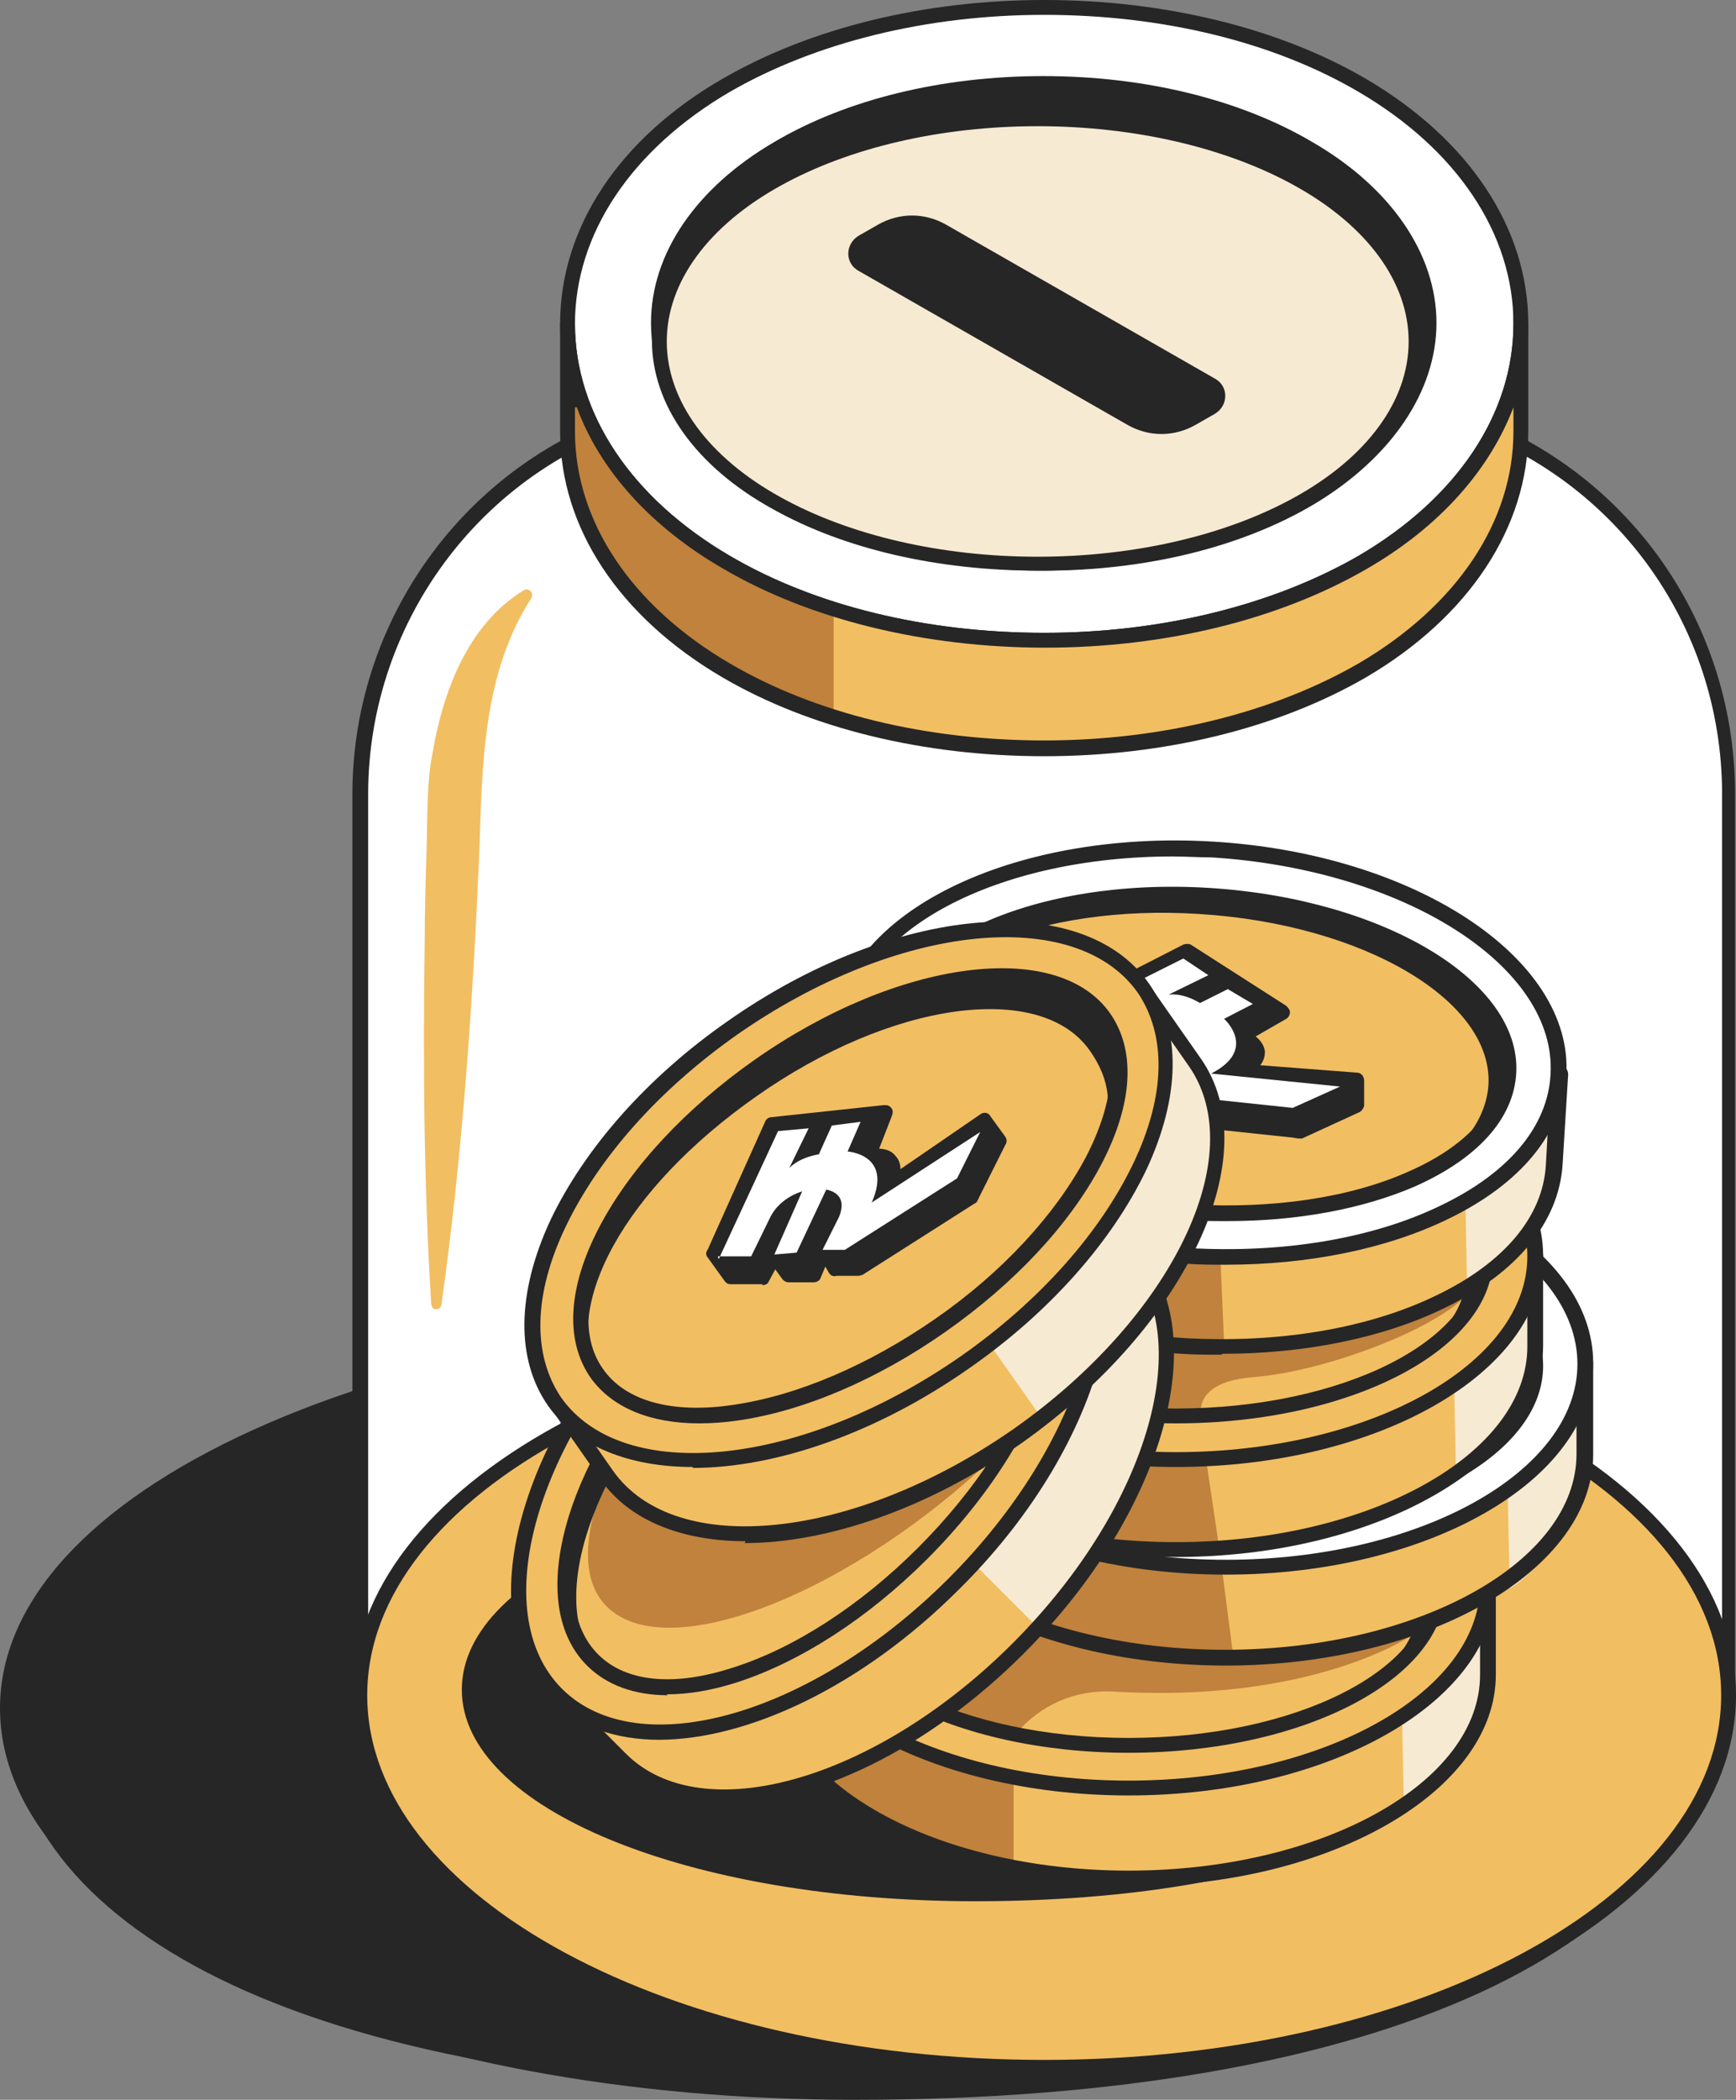 <svg width="220" height="266" viewBox="0 0 220 266" fill="none" xmlns="http://www.w3.org/2000/svg">
<rect x="0" y="0" width="220" height="266" fill="#808080" stroke="none"/>
<g clip-path="url(#clip0_125_21017)">
<path d="M215.769 216.397C215.769 243.197 179.338 264.942 108.237 264.942C37.137 264.942 0.94 243.197 0.94 216.397C0.94 189.597 49.007 167.852 108.355 167.852C167.703 167.852 215.769 189.597 215.769 216.397Z" fill="#262626"/>
<path d="M108.237 266C79.444 266 52.297 260.946 31.966 251.66C11.4 242.374 0 229.797 0 216.397C0 202.997 11.4 190.538 32.083 181.134C52.532 171.848 79.562 166.794 108.472 166.794C137.382 166.794 164.412 171.848 184.861 181.134C205.545 190.538 216.944 202.997 216.944 216.397C216.944 246.488 174.402 266 108.472 266H108.237ZM108.355 168.792C49.712 168.792 1.88 190.185 1.88 216.397C1.88 242.609 49.594 264.002 108.12 264.002C166.645 264.002 214.712 245.313 214.712 216.397C214.712 187.482 166.998 168.792 108.237 168.792H108.355Z" fill="#262626"/>
<path d="M183.686 52.659C178.985 51.249 176.399 93.094 130.331 89.568C80.854 85.806 87.083 51.014 82.97 52.072C61.346 57.714 45.48 77.343 45.48 100.617V211.342C45.48 239.318 84.263 261.886 132.211 261.886C180.16 261.886 218.942 239.2 218.942 211.342V100.617C218.942 78.049 204.134 59.007 183.686 52.659Z" fill="white"/>
<path d="M132.329 262.944C83.91 262.944 44.658 239.788 44.658 211.342V100.617C44.658 77.343 60.406 56.891 82.97 51.131C83.44 51.131 83.793 51.131 84.145 51.248C85.086 51.836 85.438 53.247 86.026 55.95C88.141 64.883 93.077 85.689 130.449 88.627C164.177 91.213 174.167 68.762 178.868 57.948C180.865 53.482 181.923 51.131 183.921 51.719C205.427 58.419 219.883 78.048 219.883 100.617V211.342C219.883 239.788 180.513 262.944 132.212 262.944H132.329ZM83.205 53.011C61.699 58.654 46.656 78.283 46.656 100.617V211.342C46.656 238.73 85.086 260.945 132.447 260.945C179.808 260.945 218.237 238.73 218.237 211.342V100.617C218.237 78.989 204.37 60.064 183.686 53.599C183.098 53.952 181.923 56.538 180.983 58.771C176.047 69.938 165.705 93.211 130.566 90.508C91.667 87.569 86.496 65.706 84.38 56.303C84.028 55.01 83.675 53.482 83.44 53.011H83.205Z" fill="#262626"/>
<path d="M67.457 75.58C61.229 85.101 61.111 96.621 60.759 107.552C59.936 126.829 58.643 146.106 55.94 165.266C55.94 165.618 55.588 165.854 55.235 165.854C54.883 165.854 54.765 165.618 54.648 165.266C53.707 149.868 53.59 134.47 53.825 119.071C53.825 115.192 53.942 111.431 54.06 107.552C54.178 104.026 54.06 99.207 54.765 95.68C56.058 87.805 59.231 79.107 66.4 74.758C66.987 74.405 67.692 75.11 67.34 75.698L67.457 75.58Z" fill="#F2BE62"/>
<path d="M219.06 214.751C219.06 240.846 180.278 261.886 132.329 261.886C84.381 261.886 45.599 240.728 45.599 214.751C45.599 188.774 84.381 167.616 132.329 167.616C180.278 167.616 219.06 188.774 219.06 214.751Z" fill="#F2BE62"/>
<path d="M132.329 262.944C83.91 262.944 44.658 241.316 44.658 214.751C44.658 188.187 84.028 166.559 132.329 166.559C180.63 166.559 220 188.187 220 214.751C220 241.316 180.63 262.944 132.329 262.944ZM132.329 168.557C85.085 168.557 46.538 189.244 46.538 214.751C46.538 240.258 84.968 260.946 132.329 260.946C179.69 260.946 218.12 240.258 218.12 214.751C218.12 189.244 179.69 168.557 132.329 168.557Z" fill="#262626"/>
<path d="M187.916 214.046C187.916 228.268 166.175 239.788 123.632 239.788C81.089 239.788 59.583 228.268 59.583 214.046C59.583 199.823 88.258 188.304 123.75 188.304C159.241 188.304 187.916 199.823 187.916 214.046Z" fill="#262626"/>
<path d="M123.632 240.846C87.201 240.846 58.525 229.091 58.525 214.046C58.525 199 87.083 187.246 123.632 187.246C160.181 187.246 188.739 199 188.739 214.046C188.739 229.091 163.119 240.846 123.515 240.846H123.632ZM123.75 189.362C88.963 189.362 60.523 200.528 60.523 214.163C60.523 227.798 88.846 238.965 123.632 238.965C158.419 238.965 186.859 229.209 186.859 214.163C186.859 199.118 158.536 189.362 123.632 189.362H123.75Z" fill="#262626"/>
<path d="M184.508 200.764C176.987 192.301 161.591 186.424 143.728 186.424C125.865 186.424 110.352 192.301 102.948 200.764H98.13V212.283C98.13 226.506 118.579 238.025 143.728 238.025C168.878 238.025 189.326 226.506 189.326 212.283V200.764H184.508Z" fill="#F2BE62"/>
<path d="M177.575 212.518L177.927 229.561C177.927 229.561 186.976 224.507 187.799 214.281C188.622 204.054 188.504 198.647 188.504 198.647C188.504 198.647 187.799 209.579 177.457 212.518H177.575Z" fill="#F7EAD2"/>
<path d="M128.45 212.165V236.144C115.641 233.911 97.425 226.388 97.425 212.165V200.646H102.243C104.946 197.59 108.589 194.887 113.173 192.653L128.45 212.048V212.165Z" fill="#C0823C"/>
<path d="M143.024 238.965C117.404 238.965 96.485 226.975 96.485 212.165V200.646C96.485 200.058 96.955 199.705 97.425 199.705H101.774C109.765 190.89 125.513 185.365 143.024 185.365C160.535 185.365 176.165 190.89 184.274 199.705H188.622C189.21 199.705 189.562 200.176 189.562 200.646V212.165C189.562 226.858 168.643 238.965 143.024 238.965ZM98.483 201.704V212.165C98.483 225.8 118.462 236.967 143.024 236.967C167.586 236.967 187.564 225.8 187.564 212.165V201.704H183.804C183.569 201.704 183.216 201.586 183.099 201.351C175.46 192.77 160.182 187.363 143.024 187.363C125.866 187.363 110.588 192.77 102.949 201.351C102.714 201.586 102.479 201.704 102.244 201.704H98.483Z" fill="#262626"/>
<path d="M143.024 226.505C168.207 226.505 188.622 214.98 188.622 200.763C188.622 186.547 168.207 175.021 143.024 175.021C117.841 175.021 97.426 186.547 97.426 200.763C97.426 214.98 117.841 226.505 143.024 226.505Z" fill="#F2BE62"/>
<path d="M143.024 227.445C117.404 227.445 96.485 215.456 96.485 200.646C96.485 185.835 117.404 173.846 143.024 173.846C168.643 173.846 189.562 185.835 189.562 200.646C189.562 215.456 168.643 227.445 143.024 227.445ZM143.024 175.961C118.462 175.961 98.483 187.128 98.483 200.763C98.483 214.398 118.462 225.565 143.024 225.565C167.586 225.565 187.564 214.398 187.564 200.763C187.564 187.128 167.586 175.961 143.024 175.961Z" fill="#262626"/>
<path d="M143.023 220.981C164.637 220.981 182.158 211.982 182.158 200.881C182.158 189.78 164.637 180.781 143.023 180.781C121.41 180.781 103.889 189.78 103.889 200.881C103.889 211.982 121.41 220.981 143.023 220.981Z" fill="#F2BE62"/>
<path d="M128.803 219.806V219.571C131.859 215.927 136.324 214.046 141.025 214.281C166.527 215.809 178.985 207.111 178.985 207.111L114.348 199.471C114.348 199.471 111.645 218.16 128.921 219.806H128.803Z" fill="#C0823C"/>
<path d="M143.023 222.039C120.929 222.039 102.831 212.636 102.831 200.999C102.831 189.362 120.812 179.959 143.023 179.959C165.235 179.959 183.216 189.362 183.216 200.999C183.216 212.636 165.235 222.039 143.023 222.039ZM143.023 181.84C121.987 181.84 104.829 190.42 104.829 200.999C104.829 211.578 121.987 220.159 143.023 220.159C164.06 220.159 181.218 211.578 181.218 200.999C181.218 190.42 164.06 181.84 143.023 181.84Z" fill="#262626"/>
<path d="M182.276 200.881C182.276 206.053 178.398 210.873 172.052 214.399C176.988 211.108 179.926 206.994 179.926 202.527C179.926 191.713 162.885 183.015 141.966 183.015C121.047 183.015 105.182 191.125 104.007 201.352C104.007 201.117 104.007 200.999 104.007 200.764C104.007 189.597 121.518 180.664 143.141 180.664C164.765 180.664 182.276 189.715 182.276 200.764V200.881Z" fill="#262626"/>
<path d="M196.143 172.789C188.621 164.325 173.226 158.448 155.363 158.448C137.5 158.448 121.987 164.325 114.583 172.789H109.765V184.308C109.765 198.53 130.213 210.05 155.363 210.05C180.513 210.05 200.961 198.53 200.961 184.308V172.789H196.143Z" fill="#F2BE62"/>
<path d="M190.972 184.19L191.325 201.234C191.325 201.234 199.316 196.532 200.139 186.306C200.961 176.08 200.844 170.673 200.844 170.673C200.844 170.673 201.196 181.369 190.854 184.19H190.972Z" fill="#F7EAD2"/>
<path d="M152.542 180.781L156.303 209.932C131.154 209.932 109.765 198.413 109.765 184.19V172.671H114.583C117.286 169.615 120.929 166.911 125.513 164.678L152.66 180.664L152.542 180.781Z" fill="#C0823C"/>
<path d="M155.364 210.99C129.744 210.99 108.825 199.001 108.825 184.19V172.671C108.825 172.084 109.295 171.731 109.765 171.731H114.114C122.105 162.915 137.853 157.391 155.364 157.391C172.874 157.391 188.505 162.915 196.614 171.731H200.962C201.55 171.731 201.902 172.201 201.902 172.671V184.19C201.902 198.883 180.983 210.99 155.364 210.99ZM110.706 173.729V184.19C110.706 197.825 130.684 208.992 155.246 208.992C179.808 208.992 199.787 197.825 199.787 184.19V173.729H196.026C195.791 173.729 195.438 173.612 195.321 173.376C187.682 164.796 172.404 159.389 155.246 159.389C138.088 159.389 122.81 164.796 115.171 173.376C114.936 173.612 114.701 173.729 114.466 173.729H110.706Z" fill="#262626"/>
<path d="M155.364 198.531C180.547 198.531 200.962 187.006 200.962 172.789C200.962 158.572 180.547 147.047 155.364 147.047C130.181 147.047 109.766 158.572 109.766 172.789C109.766 187.006 130.181 198.531 155.364 198.531Z" fill="white"/>
<path d="M155.364 199.471C129.744 199.471 108.825 187.481 108.825 172.671C108.825 157.86 129.744 145.871 155.364 145.871C180.983 145.871 201.902 157.86 201.902 172.671C201.902 187.481 180.983 199.471 155.364 199.471ZM155.364 147.987C130.802 147.987 110.823 159.153 110.823 172.788C110.823 186.423 130.802 197.59 155.364 197.59C179.926 197.59 199.904 186.423 199.904 172.788C199.904 159.153 179.926 147.987 155.364 147.987Z" fill="#262626"/>
<path d="M155.363 193.005C176.977 193.005 194.498 184.006 194.498 172.906C194.498 161.805 176.977 152.806 155.363 152.806C133.75 152.806 116.229 161.805 116.229 172.906C116.229 184.006 133.75 193.005 155.363 193.005Z" fill="#FFB12E"/>
<path d="M155.363 194.064C133.269 194.064 115.171 184.66 115.171 173.024C115.171 161.387 133.152 151.983 155.363 151.983C177.575 151.983 195.556 161.387 195.556 173.024C195.556 184.66 177.575 194.064 155.363 194.064ZM155.363 153.864C134.327 153.864 117.169 162.445 117.169 173.024C117.169 183.603 134.327 192.183 155.363 192.183C176.4 192.183 193.558 183.603 193.558 173.024C193.558 162.445 176.4 153.864 155.363 153.864Z" fill="#262626"/>
<path d="M194.498 172.906C194.498 178.078 190.62 182.897 184.273 186.423C189.209 183.132 192.147 179.018 192.147 174.551C192.147 163.738 175.107 155.039 154.188 155.039C133.269 155.039 117.404 163.15 116.229 173.376C116.229 173.141 116.229 173.023 116.229 172.788C116.229 161.622 133.739 152.688 155.363 152.688C176.987 152.688 194.498 161.739 194.498 172.788V172.906Z" fill="#262626"/>
<path d="M189.914 159.036C182.393 150.572 166.998 144.695 149.134 144.695C131.271 144.695 115.758 150.572 108.355 159.036H103.536V170.555C103.536 184.778 123.985 196.297 149.134 196.297C174.284 196.297 194.733 184.778 194.733 170.555V159.036H189.914Z" fill="#F2BE62"/>
<path d="M184.156 169.262L184.508 186.306C184.508 186.306 192.97 183.955 193.675 173.729C194.497 163.503 194.38 158.096 194.38 158.096C194.38 158.096 189.092 169.85 184.038 169.262H184.156Z" fill="#F7EAD2"/>
<path d="M149.252 160.799L154.541 196.297C142.906 197.708 150.31 196.297 149.017 196.297C123.868 196.297 103.419 184.778 103.419 170.555V159.036H108.237C110.94 155.98 114.583 153.276 119.167 151.043L149.252 160.799Z" fill="#C0823C"/>
<path d="M149.017 197.237C123.397 197.237 102.479 185.248 102.479 170.438V158.918C102.479 158.331 102.949 157.978 103.419 157.978H107.767C115.758 149.162 131.506 143.638 149.017 143.638C166.528 143.638 182.158 149.162 190.267 157.978H194.615C195.203 157.978 195.555 158.448 195.555 158.918V170.438C195.555 185.13 174.637 197.237 149.017 197.237ZM104.476 160.094V170.555C104.476 184.19 124.455 195.357 149.017 195.357C173.579 195.357 193.558 184.19 193.558 170.555V160.094H189.797C189.562 160.094 189.209 159.976 189.092 159.741C181.453 151.16 166.175 145.753 149.017 145.753C131.859 145.753 116.581 151.16 108.942 159.741C108.707 159.976 108.472 160.094 108.237 160.094H104.476Z" fill="#262626"/>
<path d="M149.017 184.778C174.2 184.778 194.616 173.253 194.616 159.036C194.616 144.819 174.2 133.294 149.017 133.294C123.834 133.294 103.419 144.819 103.419 159.036C103.419 173.253 123.834 184.778 149.017 184.778Z" fill="#F2BE62"/>
<path d="M149.017 185.836C123.397 185.836 102.479 173.847 102.479 159.036C102.479 144.226 123.397 132.236 149.017 132.236C174.637 132.236 195.555 144.226 195.555 159.036C195.555 173.847 174.637 185.836 149.017 185.836ZM149.017 134.352C124.455 134.352 104.476 145.519 104.476 159.154C104.476 172.789 124.455 183.955 149.017 183.955C173.579 183.955 193.558 172.789 193.558 159.154C193.558 145.519 173.579 134.352 149.017 134.352Z" fill="#262626"/>
<path d="M149.017 179.371C170.631 179.371 188.152 170.372 188.152 159.271C188.152 148.17 170.631 139.171 149.017 139.171C127.404 139.171 109.883 148.17 109.883 159.271C109.883 170.372 127.404 179.371 149.017 179.371Z" fill="#F2BE62"/>
<path d="M152.073 179.371C152.308 178.901 151.25 175.022 159.006 174.434C167.703 173.729 181.218 168.675 185.566 164.326C168.408 151.396 159.829 155.275 159.829 155.275L138.205 166.677L140.556 178.196L152.073 179.254V179.371Z" fill="#C0823C"/>
<path d="M149.017 180.311C126.923 180.311 108.825 170.907 108.825 159.271C108.825 147.634 126.806 138.23 149.017 138.23C171.229 138.23 189.21 147.634 189.21 159.271C189.21 170.907 171.229 180.311 149.017 180.311ZM149.017 140.111C127.981 140.111 110.823 148.692 110.823 159.271C110.823 169.85 127.981 178.43 149.017 178.43C170.054 178.43 187.212 169.85 187.212 159.271C187.212 148.692 170.054 140.111 149.017 140.111Z" fill="#262626"/>
<path d="M188.269 159.271C188.269 164.443 184.391 169.262 178.045 172.789C182.981 169.497 185.919 165.383 185.919 160.917C185.919 150.103 168.878 141.405 147.959 141.405C127.041 141.405 111.175 149.515 110 159.741C110 159.506 110 159.389 110 159.154C110 147.987 127.511 139.054 149.135 139.054C170.759 139.054 188.269 148.105 188.269 159.154V159.271Z" fill="#262626"/>
<path d="M172.64 10.814C161.71 4.467 147.373 0.94 132.33 0.94C117.287 0.94 102.949 4.467 92.02 10.814C79.21 18.219 71.924 29.268 71.924 41.023C71.924 52.777 79.21 63.826 92.02 71.231C102.949 77.579 117.287 81.105 132.33 81.105C147.373 81.105 161.71 77.579 172.64 71.231C185.449 63.826 192.736 52.777 192.736 41.023C192.736 29.268 185.449 18.219 172.64 10.814Z" fill="white"/>
<path d="M132.33 82.163C117.052 82.163 102.597 78.636 91.55 72.171C78.505 64.531 70.983 53.247 70.983 41.023C70.983 28.798 78.505 17.514 91.55 9.991C102.714 3.526 117.169 0 132.33 0C147.49 0 162.062 3.526 173.109 9.991C186.154 17.631 193.676 28.916 193.676 41.023C193.676 53.13 186.154 64.531 173.109 72.171C161.945 78.636 147.49 82.163 132.33 82.163ZM132.33 1.881C117.404 1.881 103.302 5.407 92.49 11.637C80.032 18.924 72.864 29.621 72.864 41.023C72.864 52.424 80.032 63.121 92.49 70.408C103.302 76.756 117.404 80.164 132.33 80.164C147.255 80.164 161.357 76.638 172.169 70.408C184.627 63.121 191.795 52.424 191.795 41.023C191.795 29.621 184.627 18.924 172.169 11.637C161.357 5.289 147.255 1.881 132.33 1.881Z" fill="#262626"/>
<path d="M132.329 71.349C119.754 71.349 107.767 68.41 98.718 63.12C89.081 57.478 83.558 49.368 83.558 41.022C83.558 32.677 89.081 24.566 98.718 18.924C107.767 13.635 119.637 10.696 132.329 10.696C145.021 10.696 156.891 13.635 165.94 18.924C175.577 24.566 181.1 32.677 181.1 41.022C181.1 49.368 175.577 57.478 165.94 63.12C156.891 68.41 145.021 71.349 132.329 71.349Z" fill="#262626"/>
<path d="M132.329 72.289C119.519 72.289 107.415 69.351 98.248 63.944C88.258 58.184 82.5 49.721 82.5 40.905C82.5 32.089 88.258 23.744 98.13 17.984C107.297 12.577 119.402 9.639 132.212 9.639C145.021 9.639 157.126 12.577 166.293 17.984C176.282 23.744 182.041 32.207 182.041 40.905C182.041 49.603 176.282 58.066 166.41 63.944C157.244 69.351 145.139 72.289 132.329 72.289ZM132.329 11.755C119.872 11.755 108.12 14.575 99.188 19.747C89.786 25.154 84.498 32.912 84.498 41.023C84.498 49.133 89.904 56.891 99.188 62.298C108.12 67.47 119.872 70.291 132.329 70.291C144.786 70.291 156.538 67.47 165.47 62.298C174.872 56.891 180.16 49.133 180.16 41.023C180.16 32.912 174.754 25.154 165.47 19.747C156.538 14.575 144.786 11.755 132.329 11.755Z" fill="#262626"/>
<path d="M131.506 71.348C119.049 71.348 107.414 68.645 98.483 63.708C88.964 58.419 83.558 51.014 83.558 43.138C83.558 35.263 88.964 27.858 98.483 22.568C107.414 17.631 119.049 14.928 131.506 14.928C143.964 14.928 155.598 17.631 164.53 22.568C174.049 27.858 179.455 35.263 179.455 43.138C179.455 51.014 174.049 58.536 164.53 63.708C155.598 68.645 143.964 71.348 131.506 71.348Z" fill="#F7EAD2"/>
<path d="M131.506 72.289C118.931 72.289 107.062 69.585 98.013 64.531C88.141 59.124 82.617 51.248 82.617 43.138C82.617 35.028 88.258 27.152 98.013 21.745C107.062 16.808 118.931 13.987 131.506 13.987C144.081 13.987 155.951 16.691 165 21.745C174.871 27.152 180.395 34.91 180.395 43.138C180.395 51.366 174.754 59.124 165 64.531C155.951 69.468 144.081 72.289 131.506 72.289ZM131.506 15.986C119.284 15.986 107.649 18.689 98.953 23.508C89.786 28.563 84.498 35.733 84.498 43.255C84.498 50.778 89.786 57.948 98.953 63.003C107.649 67.822 119.284 70.525 131.506 70.525C143.728 70.525 155.363 67.822 164.06 63.003C173.226 57.948 178.515 50.778 178.515 43.255C178.515 35.733 173.226 28.563 164.06 23.508C155.363 18.689 143.728 15.986 131.506 15.986Z" fill="#262626"/>
<path d="M192.735 41.023V54.657C192.735 66.412 185.448 77.461 172.639 84.866C161.709 91.213 147.372 94.74 132.329 94.74C117.286 94.74 102.948 91.213 92.019 84.866C79.209 77.461 71.923 66.412 71.923 54.657V41.023C71.923 52.777 79.209 63.826 92.019 71.231C102.948 77.578 117.286 81.105 132.329 81.105C147.372 81.105 161.709 77.578 172.639 71.231C185.448 63.826 192.735 52.777 192.735 41.023Z" fill="#F2BE62"/>
<path d="M105.651 77.226V90.861C100.716 89.333 96.132 87.335 92.019 84.866C79.209 77.461 71.923 66.412 71.923 54.658V41.963C72.275 53.365 79.562 64.061 92.019 71.231C96.132 73.582 100.716 75.58 105.651 77.226Z" fill="#C0823C"/>
<path d="M132.33 95.798C117.052 95.798 102.597 92.271 91.55 85.806C78.505 78.166 70.983 66.882 70.983 54.657V41.023C70.983 40.435 71.454 40.082 71.924 40.082C72.394 40.082 72.864 40.552 72.864 41.023C72.864 52.424 80.032 63.121 92.49 70.408C103.302 76.756 117.404 80.164 132.33 80.164C147.255 80.164 161.357 76.638 172.169 70.408C184.627 63.121 191.795 52.424 191.795 41.023C191.795 29.621 192.265 40.082 192.736 40.082C193.206 40.082 193.676 40.552 193.676 41.023V54.657C193.676 66.764 186.154 78.166 173.109 85.806C161.945 92.271 147.49 95.798 132.33 95.798ZM72.864 51.601V54.657C72.864 66.059 80.032 76.756 92.49 84.043C103.302 90.391 117.404 93.799 132.33 93.799C147.255 93.799 161.357 90.273 172.169 84.043C184.627 76.756 191.795 66.059 191.795 54.657V51.601C188.74 59.594 182.394 66.764 173.227 72.054C162.062 78.519 147.607 82.045 132.447 82.045C117.287 82.045 102.714 78.519 91.667 72.054C82.501 66.764 76.037 59.594 73.099 51.601H72.864Z" fill="#262626"/>
<path d="M192.735 135.88C185.801 126.947 170.758 120.247 152.895 119.072C135.032 118.014 119.284 122.833 111.292 130.826L106.591 130.591L105.886 141.993C105.064 156.215 124.69 168.91 149.722 170.556C174.871 172.084 195.908 161.857 196.73 147.635L197.435 136.233L192.735 135.998V135.88Z" fill="#F2BE62"/>
<path d="M185.567 145.636L185.919 162.68C185.919 162.68 195.791 159.153 196.614 148.927C197.436 138.701 197.319 133.294 197.319 133.294C197.319 133.294 192.03 145.048 185.449 145.636H185.567Z" fill="#F7EAD2"/>
<path d="M153.248 126.476L155.128 170.202C153.953 170.202 152.66 170.202 151.485 170.085C126.335 168.557 106.709 155.744 107.532 141.522L108.237 130.12L113.055 130.355C115.876 127.534 119.754 125.066 124.455 123.067L153.248 126.476Z" fill="#C0823C"/>
<path d="M154.776 171.613C153.13 171.613 151.368 171.613 149.722 171.496C124.103 169.968 104.007 156.685 104.947 141.875L105.652 130.473C105.652 130.238 105.769 130.003 106.004 129.768C106.239 129.651 106.475 129.533 106.71 129.533L111.058 129.768C119.637 121.423 135.737 116.956 153.13 118.014C170.524 119.072 185.919 125.537 193.44 134.822L197.789 135.058C198.376 135.058 198.729 135.528 198.729 136.115L198.024 147.517C197.554 154.805 192.265 161.27 182.981 165.736C175.225 169.498 165.353 171.496 154.893 171.496L154.776 171.613ZM107.532 131.531L106.945 141.993C106.122 155.628 125.395 167.97 149.957 169.498C161.945 170.203 173.344 168.322 182.041 164.091C190.62 159.977 195.556 154.099 195.908 147.517L196.496 137.056L192.735 136.821C192.5 136.821 192.148 136.703 192.03 136.468C184.979 127.417 169.936 121.07 152.895 120.012C135.855 118.954 120.107 123.303 111.998 131.531C111.763 131.766 111.528 131.884 111.293 131.766L107.532 131.531Z" fill="#262626"/>
<path d="M197.475 135.953C198.342 121.762 178.669 109.012 153.533 107.474C128.396 105.937 107.316 116.194 106.448 130.384C105.58 144.575 125.254 157.325 150.39 158.862C175.526 160.4 196.607 150.143 197.475 135.953Z" fill="white"/>
<path d="M155.481 160.212C153.836 160.212 152.073 160.212 150.427 160.094C124.808 158.566 104.712 145.284 105.652 130.473C106.592 115.78 128.098 105.084 153.718 106.612C179.338 108.14 199.434 121.423 198.494 136.233C198.024 143.521 192.735 149.986 183.451 154.452C175.695 158.214 165.823 160.212 155.363 160.212H155.481ZM148.665 108.493C126.336 108.493 108.355 117.896 107.532 130.591C106.709 144.226 125.983 156.568 150.545 158.096C162.532 158.801 173.932 156.921 182.628 152.689C191.207 148.575 196.143 142.698 196.496 136.115C197.318 122.48 178.045 110.138 153.483 108.61C151.838 108.61 150.192 108.493 148.547 108.493H148.665Z" fill="#262626"/>
<path d="M191.023 135.801C191.701 124.721 174.761 114.668 153.188 113.349C131.615 112.029 113.577 119.941 112.9 131.022C112.222 142.102 129.161 152.154 150.734 153.474C172.308 154.793 190.345 146.881 191.023 135.801Z" fill="#F2BE62"/>
<path d="M133.857 132.119L134.092 128.475L149.958 120.364L162.063 128.122L156.657 131.178C156.657 131.178 161.475 132.941 156.657 135.645L171.229 136.703V139.876C171.112 139.876 163.943 143.168 163.943 143.168L147.255 141.404L145.022 139.759L145.492 136.938L142.436 138.466L140.086 136.585V133.529C140.204 133.529 137.148 134.705 137.148 134.705L134.092 132.236L133.857 132.119Z" fill="#262626"/>
<path d="M163.825 144.108L147.137 142.345C147.02 142.345 146.784 142.345 146.667 142.11L144.434 140.465C144.199 140.229 143.964 139.877 144.081 139.524V138.584C144.199 138.584 142.906 139.289 142.906 139.289C142.554 139.407 142.201 139.407 141.849 139.289L139.498 137.408C139.263 137.173 139.146 136.938 139.146 136.586V135.058L137.618 135.645C137.265 135.763 136.913 135.645 136.678 135.528L133.622 133.059C133.387 132.824 133.27 132.589 133.27 132.237L133.505 128.593C133.505 128.24 133.74 127.887 134.092 127.77L149.958 119.659C150.31 119.542 150.663 119.542 150.898 119.659L163.002 127.417C163.237 127.652 163.473 127.887 163.473 128.24C163.473 128.593 163.237 128.945 163.002 129.063L159.124 131.296C159.712 131.766 160.182 132.354 160.299 133.177C160.299 133.765 160.182 134.352 159.712 134.94L171.934 135.88C172.522 135.88 172.874 136.351 172.874 136.938V140.112C172.757 140.465 172.522 140.817 172.169 140.935L165 144.226C164.883 144.226 164.765 144.226 164.53 144.226L163.825 144.108ZM147.49 140.347L163.708 142.11L170.054 139.172V137.526L156.421 136.586C155.951 136.586 155.599 136.233 155.481 135.88C155.481 135.41 155.481 135.058 155.951 134.823C157.244 134.117 157.596 133.53 157.596 133.177C157.596 132.824 156.656 132.237 156.069 132.001C155.716 131.884 155.481 131.531 155.481 131.179C155.481 130.826 155.599 130.473 155.951 130.238L159.947 128.005L149.723 121.423L134.915 129.063V131.649C134.797 131.649 137.03 133.412 137.03 133.412L139.498 132.472C139.851 132.354 140.203 132.472 140.438 132.472C140.673 132.707 140.908 132.942 140.908 133.294V135.88L142.319 137.056L144.787 135.88C145.139 135.763 145.492 135.763 145.844 135.88C146.197 136.115 146.314 136.468 146.197 136.821L145.844 139.054L147.372 140.229L147.49 140.347Z" fill="#262626"/>
<path d="M133.975 129.415L149.958 121.422L153.131 123.538L148.077 126.006C148.077 126.006 149.722 125.653 152.073 127.064L155.599 125.301L158.772 127.181L155.128 129.062C155.128 129.062 159.477 132.941 153.483 135.997L169.819 137.643L163.825 140.346L147.137 138.583L144.904 136.938L148.782 135.174C148.782 135.174 152.19 133.764 150.075 131.296L142.084 135.174L139.733 133.646L147.49 129.65C147.49 129.65 144.904 128.474 142.319 129.65L137.265 132.118L133.975 129.532V129.415Z" fill="white"/>
<path d="M155.598 154.686C153.953 154.686 152.425 154.686 150.78 154.569C140.203 153.864 130.331 151.16 123.045 146.811C115.523 142.344 111.645 136.702 111.998 131.06C112.703 119.424 131.271 111.078 153.365 112.488C175.459 113.899 192.852 124.36 192.147 135.997C191.795 141.757 187.211 146.811 179.22 150.337C172.639 153.158 164.412 154.686 155.598 154.686ZM148.547 114.252C129.626 114.252 114.583 121.422 113.996 131.178C113.643 136.115 117.286 141.169 124.102 145.165C131.154 149.279 140.673 151.983 150.897 152.571C161.239 153.158 170.993 151.748 178.397 148.457C185.684 145.283 189.797 140.816 190.149 135.762C190.854 125.183 174.284 115.662 153.248 114.369C151.602 114.369 150.075 114.252 148.547 114.252Z" fill="#262626"/>
<path d="M191.09 135.997C190.738 141.169 186.624 145.753 180.043 148.927C185.097 145.988 188.27 141.992 188.622 137.525C189.327 126.829 172.874 117.073 151.956 115.78C131.742 114.487 114.819 121.657 112.938 131.765C112.938 131.53 112.938 131.413 112.938 131.178C113.644 120.129 131.624 112.136 153.248 113.546C174.872 114.839 191.795 124.948 191.09 135.997Z" fill="#262626"/>
<path d="M131.506 153.628C120.224 152.923 105.181 159.741 92.607 172.318C79.914 185.012 73.098 200.058 73.921 211.225L70.513 214.633L78.622 222.744C88.728 232.853 111.293 226.505 129.038 208.756C146.784 191.007 153.13 168.321 143.023 158.33L134.914 150.22L131.506 153.628Z" fill="#F7EAD2"/>
<path d="M99.658 174.317L131.506 206.171C130.684 207.111 129.861 207.934 129.038 208.757C111.293 226.506 88.611 232.853 78.622 222.745L70.513 214.634L73.921 211.225C73.686 207.229 74.391 202.645 76.036 197.943L99.775 174.199L99.658 174.317Z" fill="#F2BE62"/>
<path d="M91.666 228.503C86.143 228.503 81.324 226.858 77.916 223.449L69.807 215.339C69.572 215.104 69.572 214.868 69.572 214.633C69.572 214.398 69.572 214.163 69.807 213.928L72.863 210.872C72.275 198.883 79.562 183.955 91.901 171.613C104.241 159.271 119.284 151.983 131.153 152.571L134.209 149.514C134.562 149.162 135.267 149.162 135.619 149.514L143.728 157.625C154.188 168.086 147.841 191.36 129.743 209.461C117.521 221.686 103.066 228.503 91.666 228.503ZM71.923 214.751L79.326 222.156C88.963 231.795 110.94 225.565 128.333 208.168C145.726 190.772 151.955 168.792 142.318 159.153L134.914 151.748L132.211 154.451C131.976 154.686 131.741 154.804 131.506 154.686C120.106 153.981 105.416 161.034 93.312 173.141C81.207 185.248 74.156 199.94 74.861 211.342C74.861 211.577 74.861 211.93 74.626 212.047L71.923 214.751Z" fill="#262626"/>
<path d="M120.863 200.674C138.671 182.864 144.958 160.276 134.907 150.223C124.856 140.17 102.273 146.459 84.466 164.27C66.658 182.08 60.371 204.668 70.422 214.721C80.473 224.774 103.056 218.485 120.863 200.674Z" fill="#F2BE62"/>
<path d="M83.557 220.394C78.034 220.394 73.215 218.748 69.807 215.339C59.348 204.878 65.694 181.604 83.792 163.503C101.89 145.401 125.16 139.054 135.619 149.515C140.79 154.687 142.083 162.915 139.262 172.789C136.559 182.427 130.331 192.653 121.517 201.352C109.294 213.576 94.839 220.394 83.44 220.394H83.557ZM85.202 164.913C67.809 182.31 61.581 204.29 71.217 213.929C80.854 223.567 102.831 217.337 120.224 199.941C128.685 191.478 134.796 181.604 137.382 172.201C139.967 163.033 138.792 155.392 134.209 150.808C124.572 141.17 102.596 147.399 85.202 164.796V164.913Z" fill="#262626"/>
<path d="M117.041 196.803C132.324 181.517 138.351 162.762 130.503 154.912C122.655 147.063 103.904 153.091 88.621 168.377C73.338 183.663 67.31 202.418 75.158 210.267C83.006 218.117 101.758 212.089 117.041 196.803Z" fill="#F2BE62"/>
<path d="M79.797 180.782C79.797 180.782 69.103 198.648 78.152 204.526C87.201 210.403 110.235 200.177 127.276 183.25C144.434 166.207 79.68 180.664 79.68 180.664L79.797 180.782Z" fill="#C0823C"/>
<path d="M84.615 214.751C80.385 214.751 76.859 213.458 74.391 210.99C70.278 206.876 69.573 200.058 72.158 191.83C74.744 183.72 80.267 175.139 87.788 167.734C103.419 152.101 122.927 145.988 131.036 154.216C139.263 162.444 133.152 181.839 117.521 197.472C110 204.995 101.421 210.52 93.43 213.105C90.139 214.163 87.201 214.634 84.498 214.634L84.615 214.751ZM121.047 152.453C118.579 152.453 115.759 152.923 112.703 153.864C104.947 156.332 96.603 161.739 89.316 169.027C82.03 176.314 76.624 184.66 74.156 192.418C71.688 199.941 72.276 206.053 75.801 209.579C79.327 213.105 85.438 213.693 92.959 211.225C100.716 208.756 109.06 203.349 116.346 196.062C131.271 181.134 137.265 163.032 129.861 155.509C127.746 153.394 124.69 152.336 121.047 152.336V152.453Z" fill="#262626"/>
<path d="M130.567 154.922C134.21 158.565 134.915 164.795 132.917 171.73C134.092 165.971 133.27 160.916 130.096 157.86C122.458 150.22 104.242 156.097 89.434 170.907C75.097 185.248 69.22 202.644 75.567 210.637C75.449 210.519 75.332 210.402 75.214 210.284C67.34 202.409 73.334 183.72 88.729 168.321C104.007 153.041 122.81 146.929 130.684 154.804L130.567 154.922Z" fill="#262626"/>
<path d="M141.026 127.887C130.096 125.301 113.996 129.415 99.423 139.641C84.851 149.868 75.449 163.62 74.274 174.787L70.395 177.49L76.977 186.894C85.203 198.531 108.472 196.297 129.039 181.839C149.605 167.382 159.712 146.224 151.485 134.587L144.904 125.184L141.026 127.887Z" fill="#F7EAD2"/>
<path d="M106.004 142.698L131.977 179.606C131.037 180.311 130.096 181.017 129.039 181.722C108.472 196.18 85.086 198.531 76.977 186.776L70.395 177.373L74.274 174.669C74.744 170.673 76.154 166.324 78.622 161.857L106.122 142.58L106.004 142.698Z" fill="#F2BE62"/>
<path d="M94.487 195.239C86.496 195.239 79.797 192.653 76.154 187.481L69.573 178.077C69.455 177.842 69.337 177.607 69.455 177.372C69.455 177.137 69.69 176.902 69.808 176.784L73.333 174.316C74.861 162.444 84.615 148.927 98.835 138.936C113.173 128.944 129.156 124.36 140.79 126.946L144.316 124.478C144.551 124.36 144.786 124.243 145.021 124.36C145.256 124.36 145.491 124.595 145.609 124.713L152.19 134.116C160.651 146.223 150.427 167.969 129.508 182.779C117.639 191.125 104.829 195.474 94.37 195.474L94.487 195.239ZM71.688 177.725L77.681 186.305C85.555 197.472 108.237 195.121 128.451 181.016C148.547 166.911 158.536 146.341 150.662 135.057L144.669 126.476L141.613 128.592C141.378 128.709 141.143 128.827 140.79 128.709C129.626 126.006 113.996 130.472 100.01 140.346C86.025 150.22 76.506 163.385 75.213 174.786C75.213 175.021 74.978 175.374 74.743 175.491L71.688 177.607V177.725Z" fill="#262626"/>
<path d="M122.43 172.197C143.033 157.714 153.11 136.544 144.937 124.912C136.764 113.281 113.435 115.593 92.832 130.076C72.228 144.559 62.151 165.729 70.324 177.361C78.498 188.992 101.826 186.68 122.43 172.197Z" fill="#F2BE62"/>
<path d="M87.789 185.837C79.797 185.837 73.099 183.251 69.455 178.079C65.342 172.202 65.46 163.738 69.808 154.453C74.156 145.402 82.03 136.468 92.137 129.416C113.173 114.605 137.148 112.49 145.609 124.597C149.722 130.474 149.605 138.937 145.257 148.223C140.908 157.274 133.034 166.207 122.928 173.259C111.058 181.605 98.248 185.954 87.789 185.954V185.837ZM93.43 131.061C83.558 137.997 75.919 146.577 71.688 155.393C67.575 163.974 67.457 171.614 71.101 177.021C78.975 188.187 101.656 185.837 121.87 171.731C131.742 164.796 139.381 156.216 143.611 147.4C147.725 138.819 147.842 131.179 144.199 125.772C136.325 114.605 113.643 116.956 93.43 131.061Z" fill="#262626"/>
<path d="M119.349 167.726C137.033 155.296 146.194 137.857 139.812 128.775C133.43 119.693 113.922 122.407 96.239 134.837C78.556 147.267 69.394 164.706 75.776 173.788C82.158 182.871 101.666 180.157 119.349 167.726Z" fill="#F2BE62"/>
<path d="M92.724 161.622L90.608 158.684L97.895 142.463L112.115 140.935L109.764 146.694C109.764 146.694 114.583 145.049 112.585 150.22L124.69 141.875L126.57 144.461L123.044 151.513L108.824 160.564H106.004L104.593 158.213L103.183 161.27H100.128L98.365 158.801L96.719 161.622H92.724Z" fill="#262626"/>
<path d="M96.602 162.68H92.606C92.254 162.68 92.019 162.562 91.784 162.21L89.668 159.271C89.433 159.036 89.433 158.566 89.668 158.331L96.955 142.11C97.072 141.757 97.425 141.522 97.778 141.522L111.998 139.994C112.35 139.994 112.703 139.994 112.938 140.347C113.173 140.582 113.173 140.934 113.055 141.287L111.41 145.519C112.115 145.519 112.938 145.754 113.408 146.341C113.878 146.812 114.113 147.399 114.113 148.105L124.22 141.17C124.69 140.817 125.277 140.934 125.512 141.405L127.393 143.991C127.628 144.343 127.628 144.696 127.393 145.048L123.867 152.101C123.867 152.219 123.632 152.454 123.515 152.454L109.295 161.505C109.177 161.505 108.942 161.622 108.824 161.622H106.004C105.651 161.74 105.299 161.622 105.064 161.269L104.594 160.447L104.006 161.857C103.889 162.21 103.536 162.445 103.066 162.445H100.01C99.658 162.445 99.423 162.327 99.188 162.092L98.248 160.799L97.425 162.327C97.307 162.68 96.955 162.798 96.602 162.798V162.68ZM93.194 160.682H96.132L97.425 158.331C97.542 158.096 97.895 157.861 98.248 157.861C98.6 157.861 98.953 157.978 99.07 158.213L100.598 160.329H102.478L103.654 157.861C103.771 157.508 104.124 157.273 104.476 157.273C104.829 157.273 105.181 157.391 105.416 157.743L106.474 159.624H108.472L122.222 150.808L125.395 144.578L124.455 143.285L113.173 151.043C112.82 151.278 112.35 151.278 111.998 151.043C111.645 150.808 111.527 150.338 111.645 149.868C112.115 148.575 112.115 147.87 111.88 147.634C111.645 147.399 110.587 147.399 110 147.634C109.647 147.752 109.177 147.634 108.942 147.399C108.707 147.164 108.589 146.694 108.707 146.341L110.47 142.11L98.483 143.403L91.666 158.566L93.194 160.682Z" fill="#262626"/>
<path d="M91.079 159.506L98.601 143.285L102.479 142.932L100.011 147.987C100.011 147.987 101.069 146.694 103.772 146.223L105.417 142.58L109.06 142.109L107.415 145.871C107.415 145.871 113.173 146.223 110.47 152.336L124.22 143.402L121.282 149.279L107.062 158.33H104.242L106.122 154.569C106.122 154.569 108.003 151.395 104.712 150.69L100.951 158.683L98.131 158.918L101.656 150.925C101.656 150.925 98.953 151.63 97.661 154.099L95.193 159.153H90.962L91.079 159.506Z" fill="white"/>
<path d="M88.611 180.311C82.382 180.311 77.564 178.313 74.861 174.552C71.57 169.85 71.923 163.032 76.036 155.275C80.032 147.752 86.966 140.347 95.662 134.234C113.761 121.54 133.974 118.836 140.673 128.357C143.964 133.059 143.611 139.876 139.498 147.634C135.502 155.157 128.568 162.562 119.872 168.675C111.175 174.787 101.773 178.783 93.429 179.959C91.784 180.194 90.139 180.311 88.611 180.311ZM96.72 135.762C88.258 141.64 81.56 148.927 77.681 156.215C74.038 163.268 73.568 169.38 76.389 173.376C79.209 177.49 85.203 179.136 92.959 177.96C101.068 176.785 110.117 172.906 118.579 167.029C127.04 161.152 133.739 153.864 137.617 146.576C141.261 139.524 141.731 133.412 138.91 129.415C132.799 120.834 113.878 123.656 96.72 135.762Z" fill="#262626"/>
<path d="M139.732 128.945C142.788 133.176 142.318 139.406 139.145 145.988C141.26 140.464 140.673 136.702 138.087 133.059C131.859 124.243 112.938 126.829 95.779 138.936C79.209 150.572 70.983 165.5 75.918 174.551C75.918 174.434 75.683 174.199 75.566 174.081C69.22 165.03 78.386 147.516 96.014 135.057C113.76 122.597 133.269 119.894 139.615 128.945H139.732Z" fill="#262626"/>
<path d="M142.906 53.835L108.825 34.323C107.062 33.383 107.062 30.914 108.825 29.856L111.293 28.446C113.996 26.918 117.169 26.918 119.872 28.446L153.953 47.958C155.716 48.898 155.716 51.367 153.953 52.425L151.485 53.835C148.782 55.363 145.609 55.363 142.906 53.835Z" fill="#262626"/>
</g>
<defs>
<clipPath id="clip0_125_21017">
<rect width="220" height="266" fill="white"/>
</clipPath>
</defs>
</svg>
